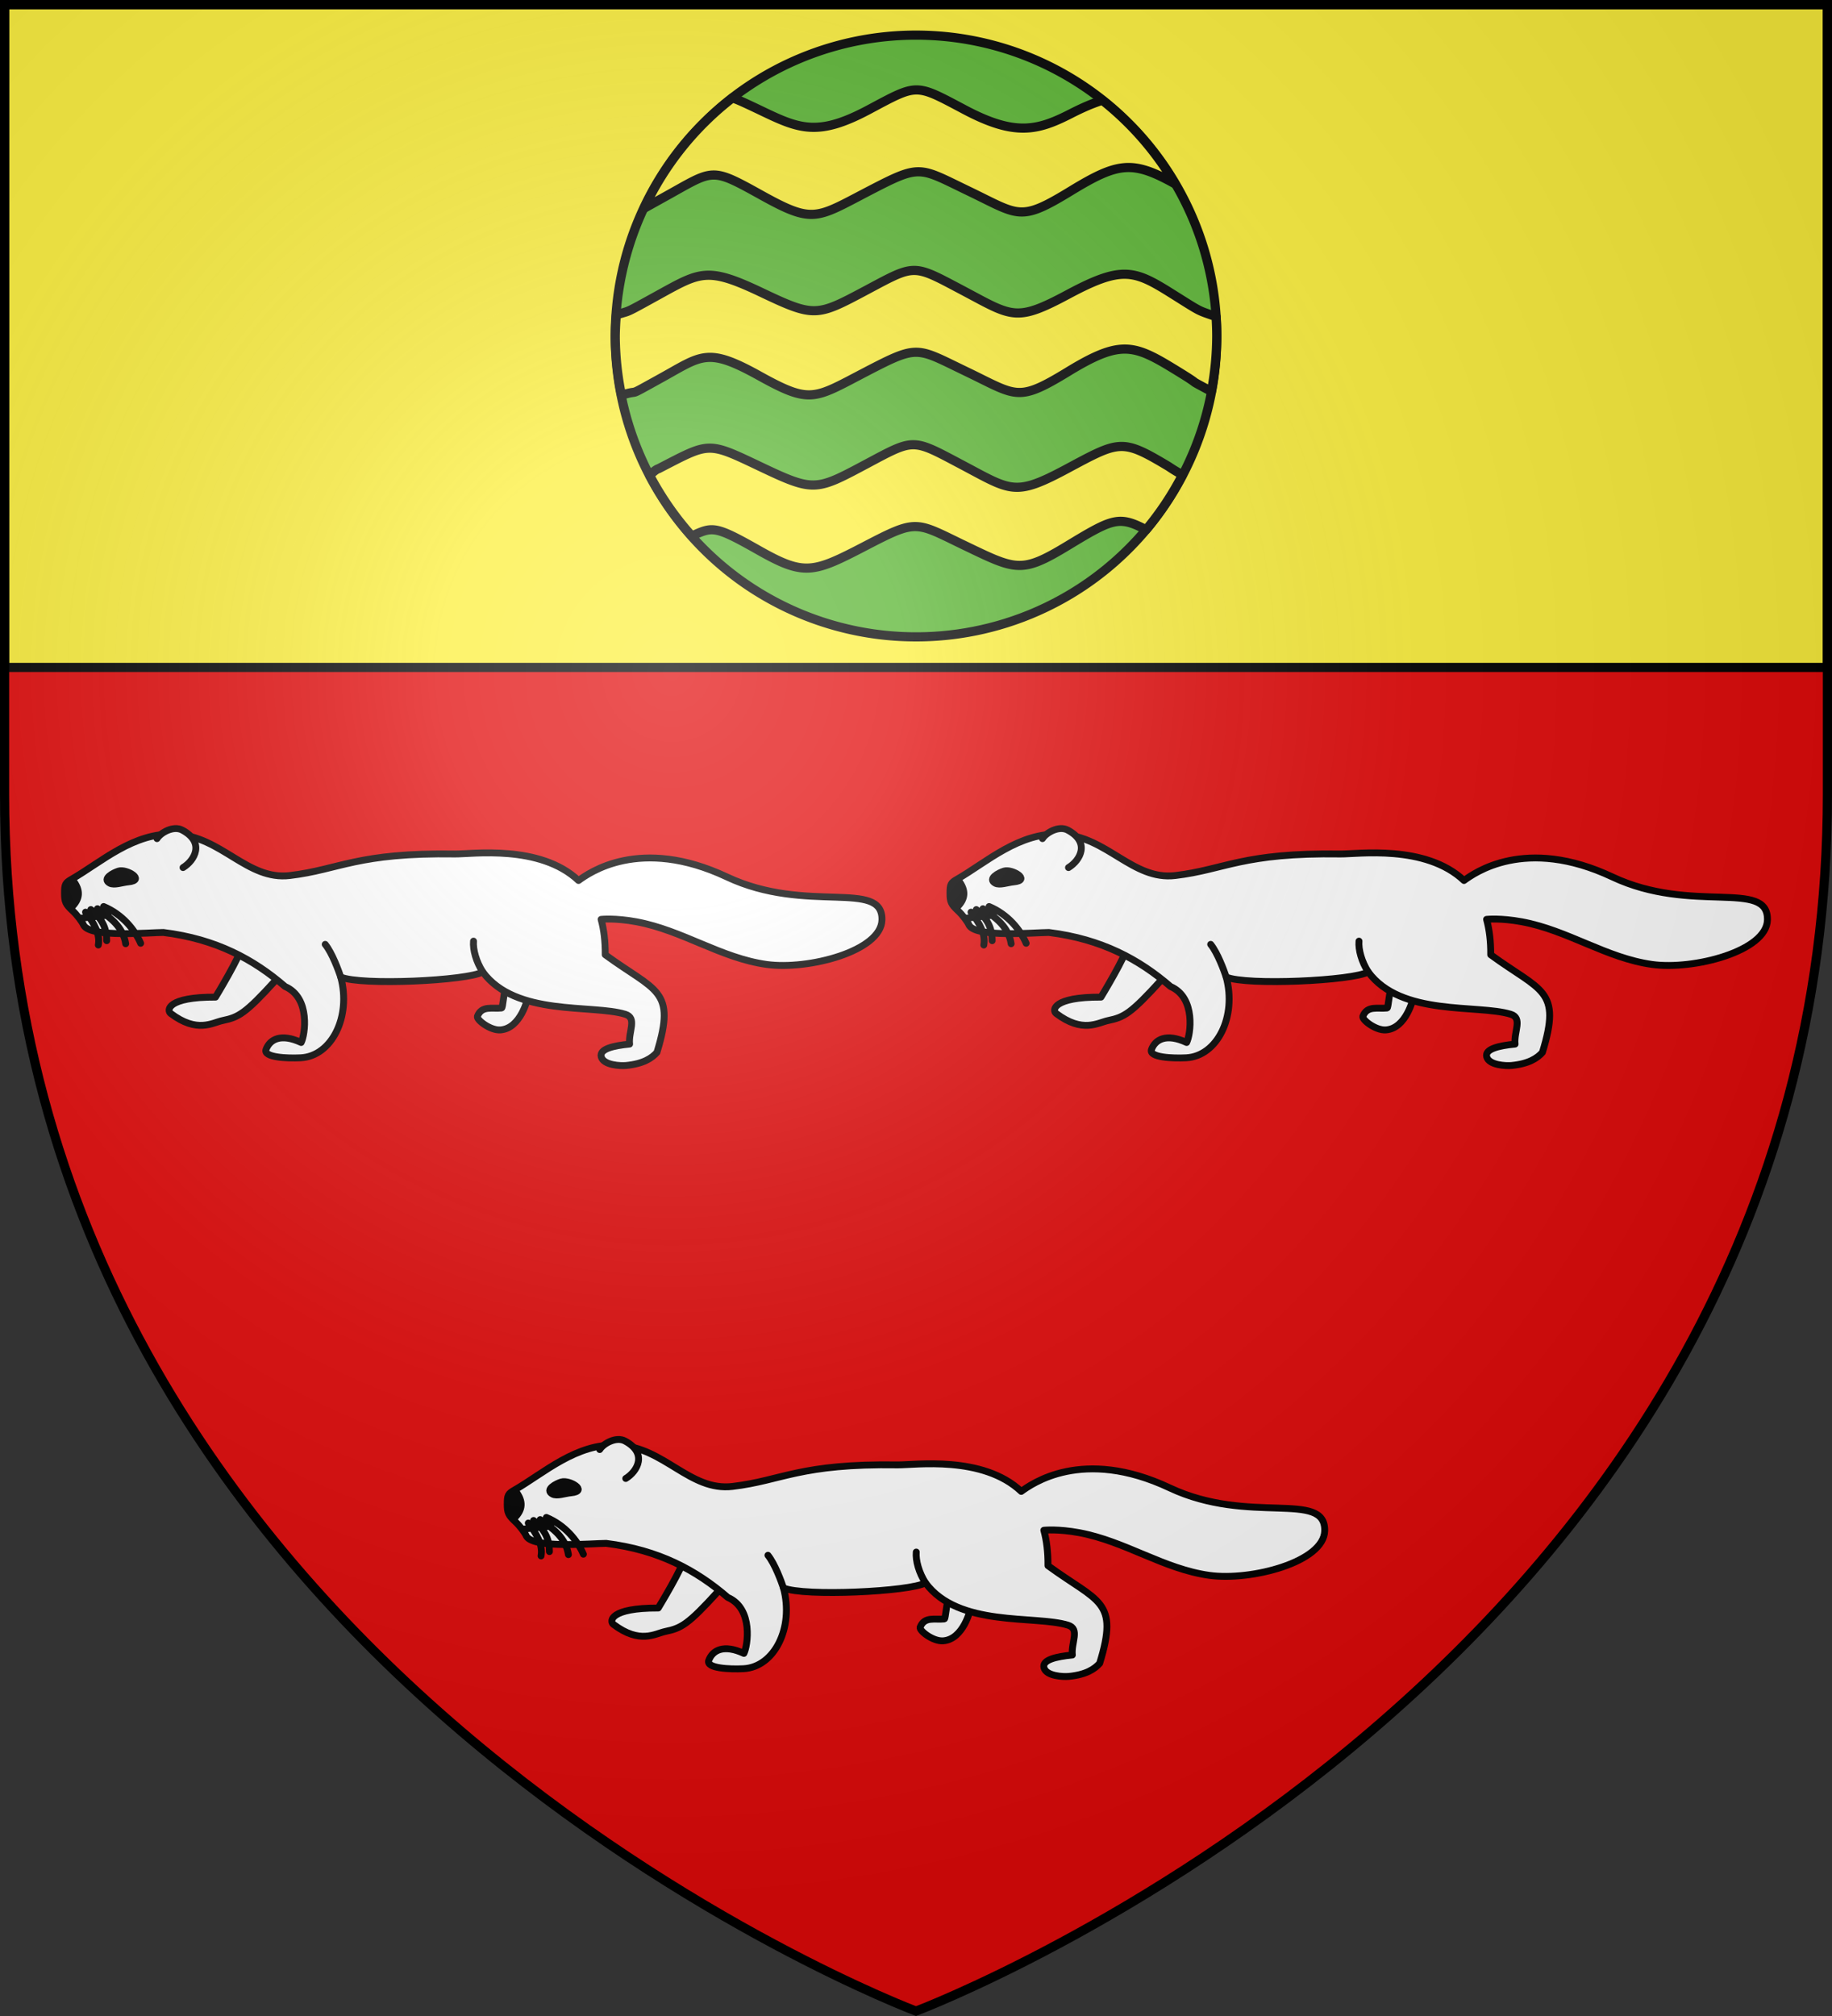 <svg xmlns="http://www.w3.org/2000/svg" xmlns:xlink="http://www.w3.org/1999/xlink" width="600" height="660" viewBox="-300 -300 600 660"><rect x="-300" y="-300" width="600" height="660" fill="#333333" stroke="none"/><radialGradient id="c" cx="-80" cy="-80" r="405" gradientUnits="userSpaceOnUse"><stop offset="0" stop-color="#fff" stop-opacity=".31"/><stop offset=".19" stop-color="#fff" stop-opacity=".25"/><stop offset=".6" stop-color="#6b6b6b" stop-opacity=".125"/><stop offset="1" stop-opacity=".125"/></radialGradient><path fill="#e20909" d="M-298.5-298.5h597v258.543C298.5 246.291 0 358.5 0 358.5S-298.5 246.291-298.5-39.957z"/><path fill="#fcef3c" stroke="#000" stroke-linejoin="round" stroke-width="3" d="M-298.5-298.5h597v217h-597z"/><g id="a" stroke-width="2.252"><path fill="#fff" stroke="#000" stroke-linecap="round" stroke-linejoin="round" d="M55.924 75.053c-.528 3.423-8.83 17.045-8.83 17.045-15.82-.074-16.062 4.324-14.69 5.358 8.707 6.566 13.676 3.012 17.05 2.312 5.161-1.07 7.386-2.205 17.35-13.19m75.215 3.675c-.39.082-.723 5.368-1.123 5.414-3.053.353-6.524-.91-7.937 2.715-.42 1.079 4.181 4.697 7.516 4.466 6.786-.469 8.994-10.529 8.994-10.529" transform="matrix(.999 0 0 .999 -276.466 -65.566)"/><path fill="#fff" stroke="#000" stroke-linecap="round" stroke-linejoin="round" d="M33.965 38.717C20.345 37.94 9.491 47.974-.038 53.433c-2.123 1.216-2.373 1.656-2.373 4.61 0 2.842.357 3.616 2.643 5.75 1.452 1.356 3.098 3.512 3.657 4.79 2.417 4.113 21.751 2.327 26.118 2.327 17.241 2.126 29.589 8.813 39.89 17.717 8.468 3.646 6.534 15.966 5.28 18.338-6.625-3.08-10.285-1.05-11.52 2.297-.966 2.615 6.934 2.951 11.395 2.719 10.156-.53 16.6-13.494 13.094-26.461 6.719 2.87 41.592 1.209 46.561-1.674 10.78 14.667 35.902 10.545 46.713 13.866 4.03 1.238.983 5.71 1.432 9.779-5.195.515-10.006 1.566-9.292 4.189.751 2.762 6.357 2.993 8.118 2.824 5.694-.548 8.515-2.434 10.14-4.297 6.379-20.75-.387-19.886-16.954-31.995.042-4.422-.447-8.261-1.353-11.603.147-.015 4.667-.483 11.571.797 15.146 2.808 27.633 11.888 42.694 13.985 13.604 1.894 37.624-4.342 37.812-14.637.242-13.349-24.744-1.756-50.803-14.028-28.68-13.507-45.407-1.191-48.678 1.156-12.643-11.919-35.078-8.614-40.436-8.695-32.201-.484-37.89 5.127-54.226 7.066-13.956 1.657-22.37-12.833-37.48-13.536" transform="matrix(.999 0 0 .999 -276.466 -65.566)"/><path fill="#fff" stroke="#000" stroke-linecap="round" stroke-linejoin="round" d="M83.057 74.807c2.293 2.827 4.398 8.64 5.09 10.714m43.536-11.77c-.228 2.745.914 6.82 3.025 10.095-2.144-3.231-3.29-7.312-3.025-10.095" transform="matrix(.999 0 0 .999 -276.466 -65.566)"/><path d="M36.445 49.643c3.87-2.363 7.22-8.283-.25-12.282-2.923-1.564-7.121.875-8.288 2.797" style="fill:#fff;fill-rule:evenodd;stroke:#000;stroke-width:2.252;stroke-linecap:round;stroke-linejoin:round" transform="matrix(.999 0 0 .999 -276.466 -65.566)"/><path fill-rule="evenodd" stroke="#000" stroke-linecap="round" stroke-linejoin="round" d="M18.51 54.331c-2.035.193-4.627 1.205-6.072.426-2.663-1.436 1.143-3.44 2.891-3.969 2.658-.803 8.94 2.998 3.18 3.543M.439 53.906c2.485 3.326 2.25 6.014-.579 8.787-3.714-3.28-1.707-7.79.579-8.787" transform="matrix(.999 0 0 .999 -276.466 -65.566)"/><path fill="none" stroke="#000" stroke-linecap="round" stroke-linejoin="round" d="M4.486 64.252c2.799 3.59 4.839 7.181 4.193 10.772M6.221 63.402c4.213 3.401 5.205 6.803 5.205 10.204M8.39 63.12c4.259 2.93 8.392 5.957 9.252 11.48m-7.228-12.19c6.153 2.567 10.224 7.595 12.143 12.048M2.896 66.237l8.963-.993" transform="matrix(.999 0 0 .999 -276.466 -65.566)"/></g><use xlink:href="#a" width="100%" height="100%" transform="translate(290)"/><use xlink:href="#a" width="100%" height="100%" transform="translate(145 200)"/><g fill-rule="evenodd" stroke="#000" stroke-linecap="round" stroke-linejoin="round" stroke-width="2.959"><path fill="#5ab532" stroke-width="3" d="M98.499-190a98.5 98.5 0 0 1-98.5 98.5A98.5 98.5 0 0 1-98.498-190 98.5 98.5 0 0 1 0-288.5 98.5 98.5 0 0 1 98.499-190"/><path fill="#fcef3c" stroke-width="3" d="M.17-270.554c-3.798.001-7.58 2.168-15.701 6.493-16.242 8.652-22.433 6.401-34.4.666-8.88-4.256-8.547-3.912-10.152-4.58a98.5 98.5 0 0 0-28.989 36.195c.433-.253.817-.466 6.523-3.642 16.45-9.068 14.992-10.078 31.953-.667 16.962 9.41 17.838 7.626 35.065-1.331s16.31-7.934 32.834 0c16.526 7.934 16.612 10.176 33.285 0 15.597-9.52 20.268-10.18 34.25-2.392a98.5 98.5 0 0 0-23.87-27.417c-1.127.57-3.464.97-10.38 4.5-10.907 5.563-18.238 7.33-34.615-1.332-8.189-4.33-12.004-6.494-15.803-6.493m-.778 59.091c-3.798.001-7.579 2.166-15.7 6.491-16.241 8.652-16.934 8.97-34.398.668s-19.86-6.74-33.285.665c-12.255 6.76-9.059 5.04-14.162 6.737a99 99 0 0 0-.347 6.901 98.5 98.5 0 0 0 2.032 19.403c7.04-2.238.476 1.272 13.143-5.735 13.21-7.309 14.992-10.076 31.953-.665 16.961 9.41 17.837 7.624 35.065-1.333s16.31-7.934 32.834 0c16.525 7.933 16.612 10.176 33.284 0s21.24-9.06 33.95-1.331c12.501 7.603 2.805 2.34 12.988 7.818A98.5 98.5 0 0 0 98.5-190a98 98 0 0 0-.226-6.337c-6.456-2.296-4.285-1.142-15.178-7.966-11.831-7.412-16.034-8.576-33.285.665s-18.237 7.328-34.614-1.333c-8.19-4.33-12.006-6.492-15.805-6.49m-.29 57.065c-3.798.001-7.578 2.166-15.699 6.491-16.241 8.652-16.936 8.97-34.4.668s-16.46-8.009-33.285.665c-1.024.3-2.017 1.367-2.978 2.165a98.5 98.5 0 0 0 13.844 19.895c6.778-3.088 7.45-3.519 21.753 4.58 15.06 8.528 17.84 7.625 35.066-1.332 17.228-8.957 16.31-7.934 32.835 0s18.348 9.051 33.284 0c14.856-9.003 16.913-9.991 25.829-5.297a98.5 98.5 0 0 0 11.917-17.928c-1.251-.771-2.24-1.246-4.462-2.748-15.366-9.214-16.033-8.576-33.284.665s-18.24 7.328-34.617-1.333c-8.188-4.33-12.004-6.492-15.802-6.49"/></g><path fill="url(#c)" d="M-298.5-298.5h597v258.543C298.5 246.291 0 358.5 0 358.5S-298.5 246.291-298.5-39.957z"/><path fill="none" stroke="#000" stroke-width="3" d="M-298.5-298.5h597v258.503C298.5 246.206 0 358.398 0 358.398S-298.5 246.206-298.5-39.997z"/></svg>